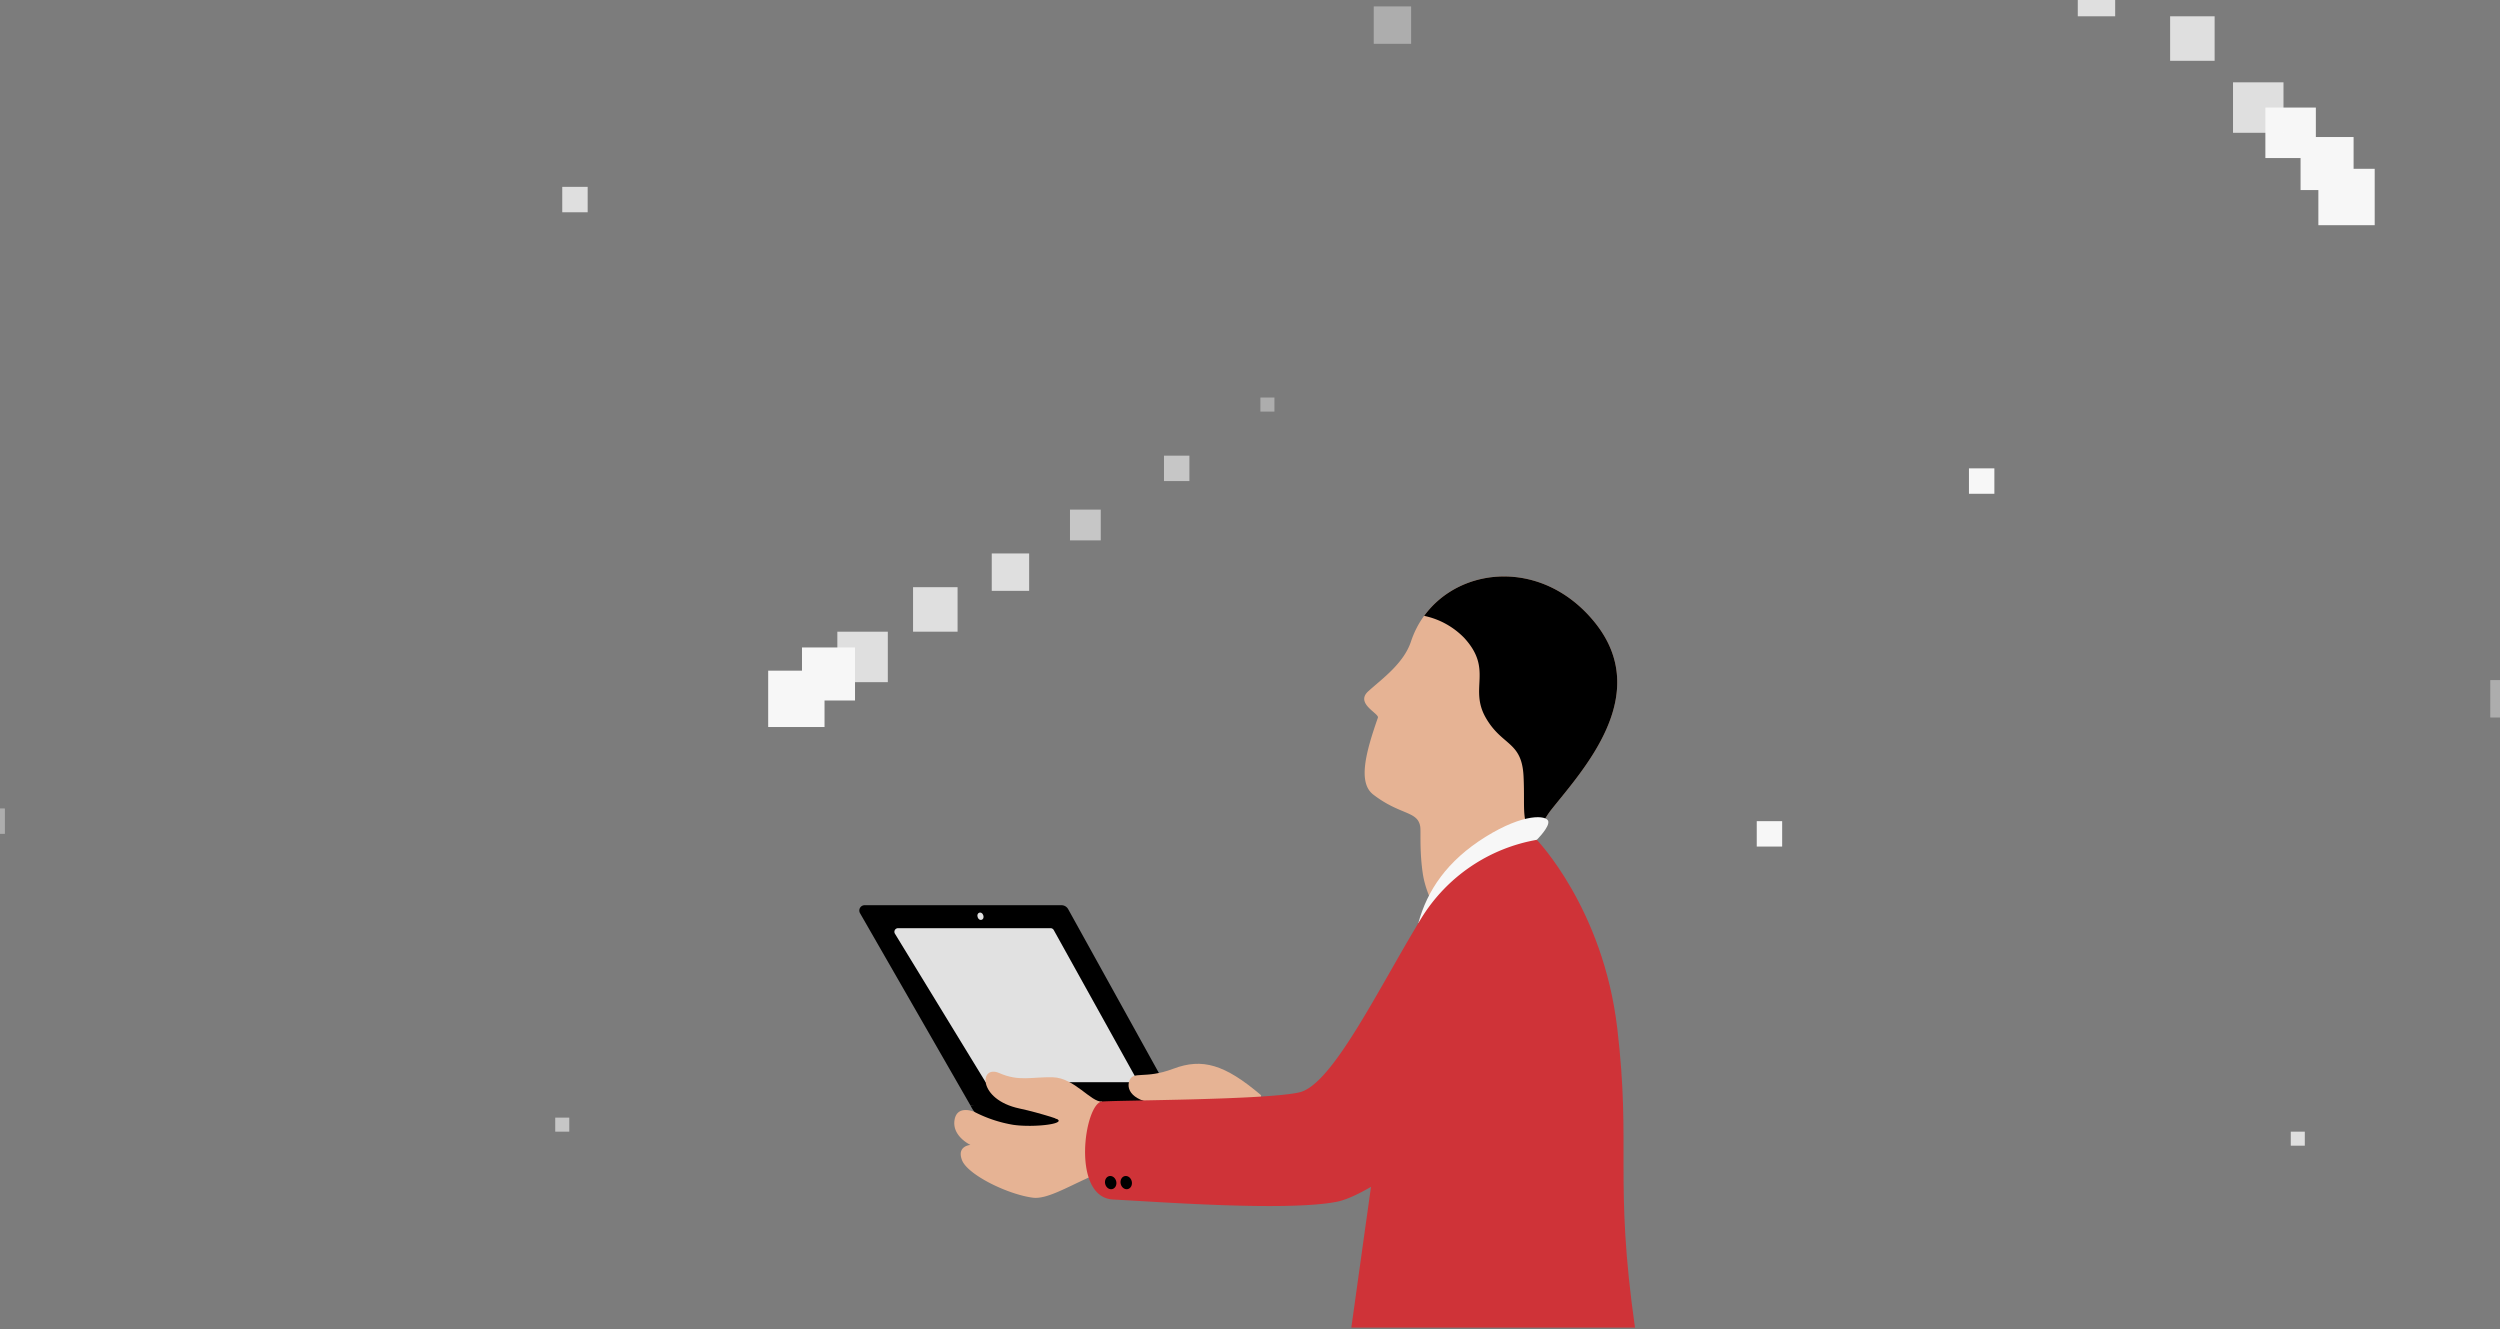 <svg xmlns="http://www.w3.org/2000/svg" xmlns:xlink="http://www.w3.org/1999/xlink" width="790" height="420" viewBox="0 0 790 420"><defs><style>.a{fill:#7c7c7c;}.b{clip-path:url(#a);}.c,.d,.e,.f{fill:#f7f7f7;}.d{opacity:0.8;}.e{opacity:0.4;}.f{opacity:0.6;}.g{fill:#e6b394;}.h{fill:#cf3338;}.i{fill:#e1e1e1;}</style><clipPath id="a"><rect class="a" width="790" height="420" transform="translate(325 10918.5)"/></clipPath></defs><g transform="translate(-325 -10918.5)"><rect class="a" width="790" height="420" transform="translate(325 10918.5)"/><g class="b"><g transform="translate(-160.487 10763.406)"><rect class="c" width="17.804" height="17.806" transform="translate(728.233 367.024)"/><rect class="c" width="16.754" height="16.757" transform="translate(738.916 359.693)"/><rect class="d" width="15.95" height="15.95" transform="translate(750.087 354.709)"/><rect class="e" width="15.95" height="15.95" transform="translate(382.705 20.32)"/><rect class="d" width="14.066" height="14.066" transform="translate(774.012 340.643)"/><rect class="c" width="14.066" height="14.066" transform="translate(24.961 48.877)"/><rect class="c" width="14.066" height="14.066" transform="translate(1242.297 13.287)"/><rect class="d" width="11.818" height="11.818" transform="translate(798.88 329.986)"/><rect class="e" width="11.818" height="11.818" transform="translate(919.587 157.122)"/><rect class="e" width="11.818" height="11.818" transform="translate(1272.417 370.004)"/><rect class="f" width="11.818" height="11.818" transform="translate(61.533 202.323)"/><rect class="f" width="9.725" height="9.725" transform="translate(823.603 316.129)"/><rect class="c" width="9.725" height="9.725" transform="translate(732.264 62.943)"/><rect class="d" width="9.725" height="9.725" transform="translate(1379.905 298.235)"/><rect class="f" width="8.03" height="8.03" transform="translate(853.31 299.082)"/><rect class="c" width="8.03" height="8.03" transform="translate(1040.619 414.579)"/><rect class="c" width="8.03" height="8.03" transform="translate(178.863 456.739)"/><rect class="d" width="8.03" height="8.03" transform="translate(27.979 325.971)"/><rect class="d" width="8.03" height="8.03" transform="translate(663.16 214.141)"/><rect class="c" width="8.03" height="8.03" transform="translate(1107.68 303.097)"/><rect class="e" width="8.03" height="8.03" transform="translate(478.997 410.564)"/><rect class="f" width="8.03" height="8.03" transform="translate(1355.423 99.775)"/><rect class="e" width="4.434" height="4.434" transform="translate(883.772 280.72)"/><rect class="d" width="4.434" height="4.434" transform="translate(1209.371 512.697)"/><rect class="f" width="4.434" height="4.434" transform="translate(1402.061 547.419)"/><rect class="d" width="4.434" height="4.434" transform="translate(352.928 526.52)"/><rect class="f" width="4.434" height="4.434" transform="translate(36.81 542.985)"/><rect class="f" width="4.434" height="4.434" transform="translate(660.944 508.263)"/><rect class="c" width="17.804" height="17.806" transform="translate(1235.895 226.25) rotate(-179.998)"/><rect class="c" width="16.754" height="16.757" transform="translate(1229.221 215.151) rotate(-179.998)"/><rect class="c" width="15.95" height="15.95" transform="translate(1217.296 205.035) rotate(-180)"/><rect class="d" width="15.95" height="15.95" transform="translate(1207.071 197.059) rotate(-180)"/><rect class="d" width="14.066" height="14.066" transform="translate(1185.309 174.308) rotate(-180)"/><rect class="d" width="11.818" height="11.818" transform="translate(1153.882 160.242) rotate(-180)"/><rect class="f" width="9.725" height="9.725" transform="translate(1146.926 138.078) rotate(-180)"/><rect class="f" width="8.644" height="8.644" transform="translate(1113.818 118.482) rotate(-180)"/><rect class="e" width="8.03" height="8.03" transform="translate(1084.692 89.183) rotate(-180)"/><rect class="e" width="4.434" height="4.434" transform="translate(1056.904 64.274) rotate(-180)"/><g transform="translate(916.576 337.251)"><path class="g" d="M970.421,428.96a70.156,70.156,0,0,1,1.292-8.268,24.367,24.367,0,0,1,4.576-9.491c9.86-12.461,32.358-36.347,13.648-59.335s-50.424-16.6-57.97,6.169c-2.3,6.947-9.145,11.8-13.469,15.7s3.49,7.023,3.015,8.378c-3.889,11.1-6.347,20.519-1.477,24.279,8.553,6.6,14.134,5.121,14.868,10.217.213,1.481-.264,7.678.806,14.8s5.822,16.044,9.771,16.219S969.935,437.028,970.421,428.96Z" transform="translate(-917.188 -337.474)"/><path d="M936.143,349.928a24.689,24.689,0,0,1,12.688,6.993c9.213,10.085,1.386,15.824,6.82,25.261,5.125,8.9,11.344,7.338,11.9,18.392s-1.153,15.115,4.185,20.129a24.335,24.335,0,0,1,4.568-9.5c9.86-12.461,32.358-36.347,13.648-59.335C973.7,331.908,947.664,334.1,936.143,349.928Z" transform="translate(-917.201 -337.474)"/><path class="c" d="M934.3,447.091c2.783-10.294,9.078-19.725,21.282-27.3s19.28-6.79,19.774-4.94-3.624,5.9-3.624,5.9L949.4,439.074Z" transform="translate(-917.2 -337.526)"/></g><path class="h" d="M971.719,420.761s20.945,21.613,25.423,59.459-1.037,47.916,5.611,94.674H913.119s7.964-57.28,11.061-78.738S971.719,420.761,971.719,420.761Z" transform="translate(-0.61 -0.28)"/><path d="M792.654,504.708l-34.9-60.756a1.682,1.682,0,0,1,1.458-2.519h62.2a2.42,2.42,0,0,1,2.116,1.246l33.228,60.007-8.839,10.156Z" transform="translate(-0.503 -0.294)"/><path d="M792.678,504.751s3.252,7.32,10.683,7.32h49.58l-8.593-5.921Z" transform="translate(-0.527 -0.337)"/><path class="i" d="M769.768,448.7H817.98a1.141,1.141,0,0,1,1,.588l26.707,48.085H797.459l-28.667-46.937A1.142,1.142,0,0,1,769.768,448.7Z" transform="translate(-0.51 -0.299)"/><path class="g" d="M819.257,508.705c5.2,1.794-6.5,3.14-13.085,2.169a41.585,41.585,0,0,1-12.284-4.1s-5.51-2.409-6.258,2.675,5.044,7.776,5.044,7.776-4.447.3-2.652,4.861,14.356,10.767,22.356,11.813,22.58-12.71,39.479-11.29-27.515-16.075-27.515-16.075Z" transform="translate(-0.523 -0.338)"/><path class="g" d="M884.564,501.523c-11.51-9.8-18.631-11.82-27.744-8.38s-12.7.524-13.9,3.813,1.78,7.408,12.4,7.48,28.943,0,28.943,0Z" transform="translate(-0.561 -0.328)"/><ellipse class="i" cx="0.942" cy="1.188" rx="0.942" ry="1.188" transform="matrix(0.947, -0.32, 0.32, 0.947, 794.045, 443.804)"/><path class="g" d="M834.268,503.507c-3.407.344-8.742-7.481-15.5-7.659s-10.67,1.423-16.983-1.334-6.935,8.358,6.4,11.2S837,515.409,837,515.409Z" transform="translate(-0.53 -0.33)"/><path class="h" d="M971.661,420.761a53.7,53.7,0,0,0-36.52,24.828c-13.495,22.122-28.052,52.52-38.45,54.954s-56.871,2.47-62.4,2.913-9.955,30.308,3.54,30.972,54.643,3.813,70.57.717,57.076-40.758,57.076-40.758l7.146-46.7Z" transform="translate(-0.552 -0.28)"/><ellipse cx="1.791" cy="2.11" rx="1.791" ry="2.11" transform="translate(834.232 527.164) rotate(-13.506)"/><ellipse cx="1.791" cy="2.11" rx="1.791" ry="2.11" transform="translate(839.141 527.164) rotate(-13.506)"/></g></g></g></svg>